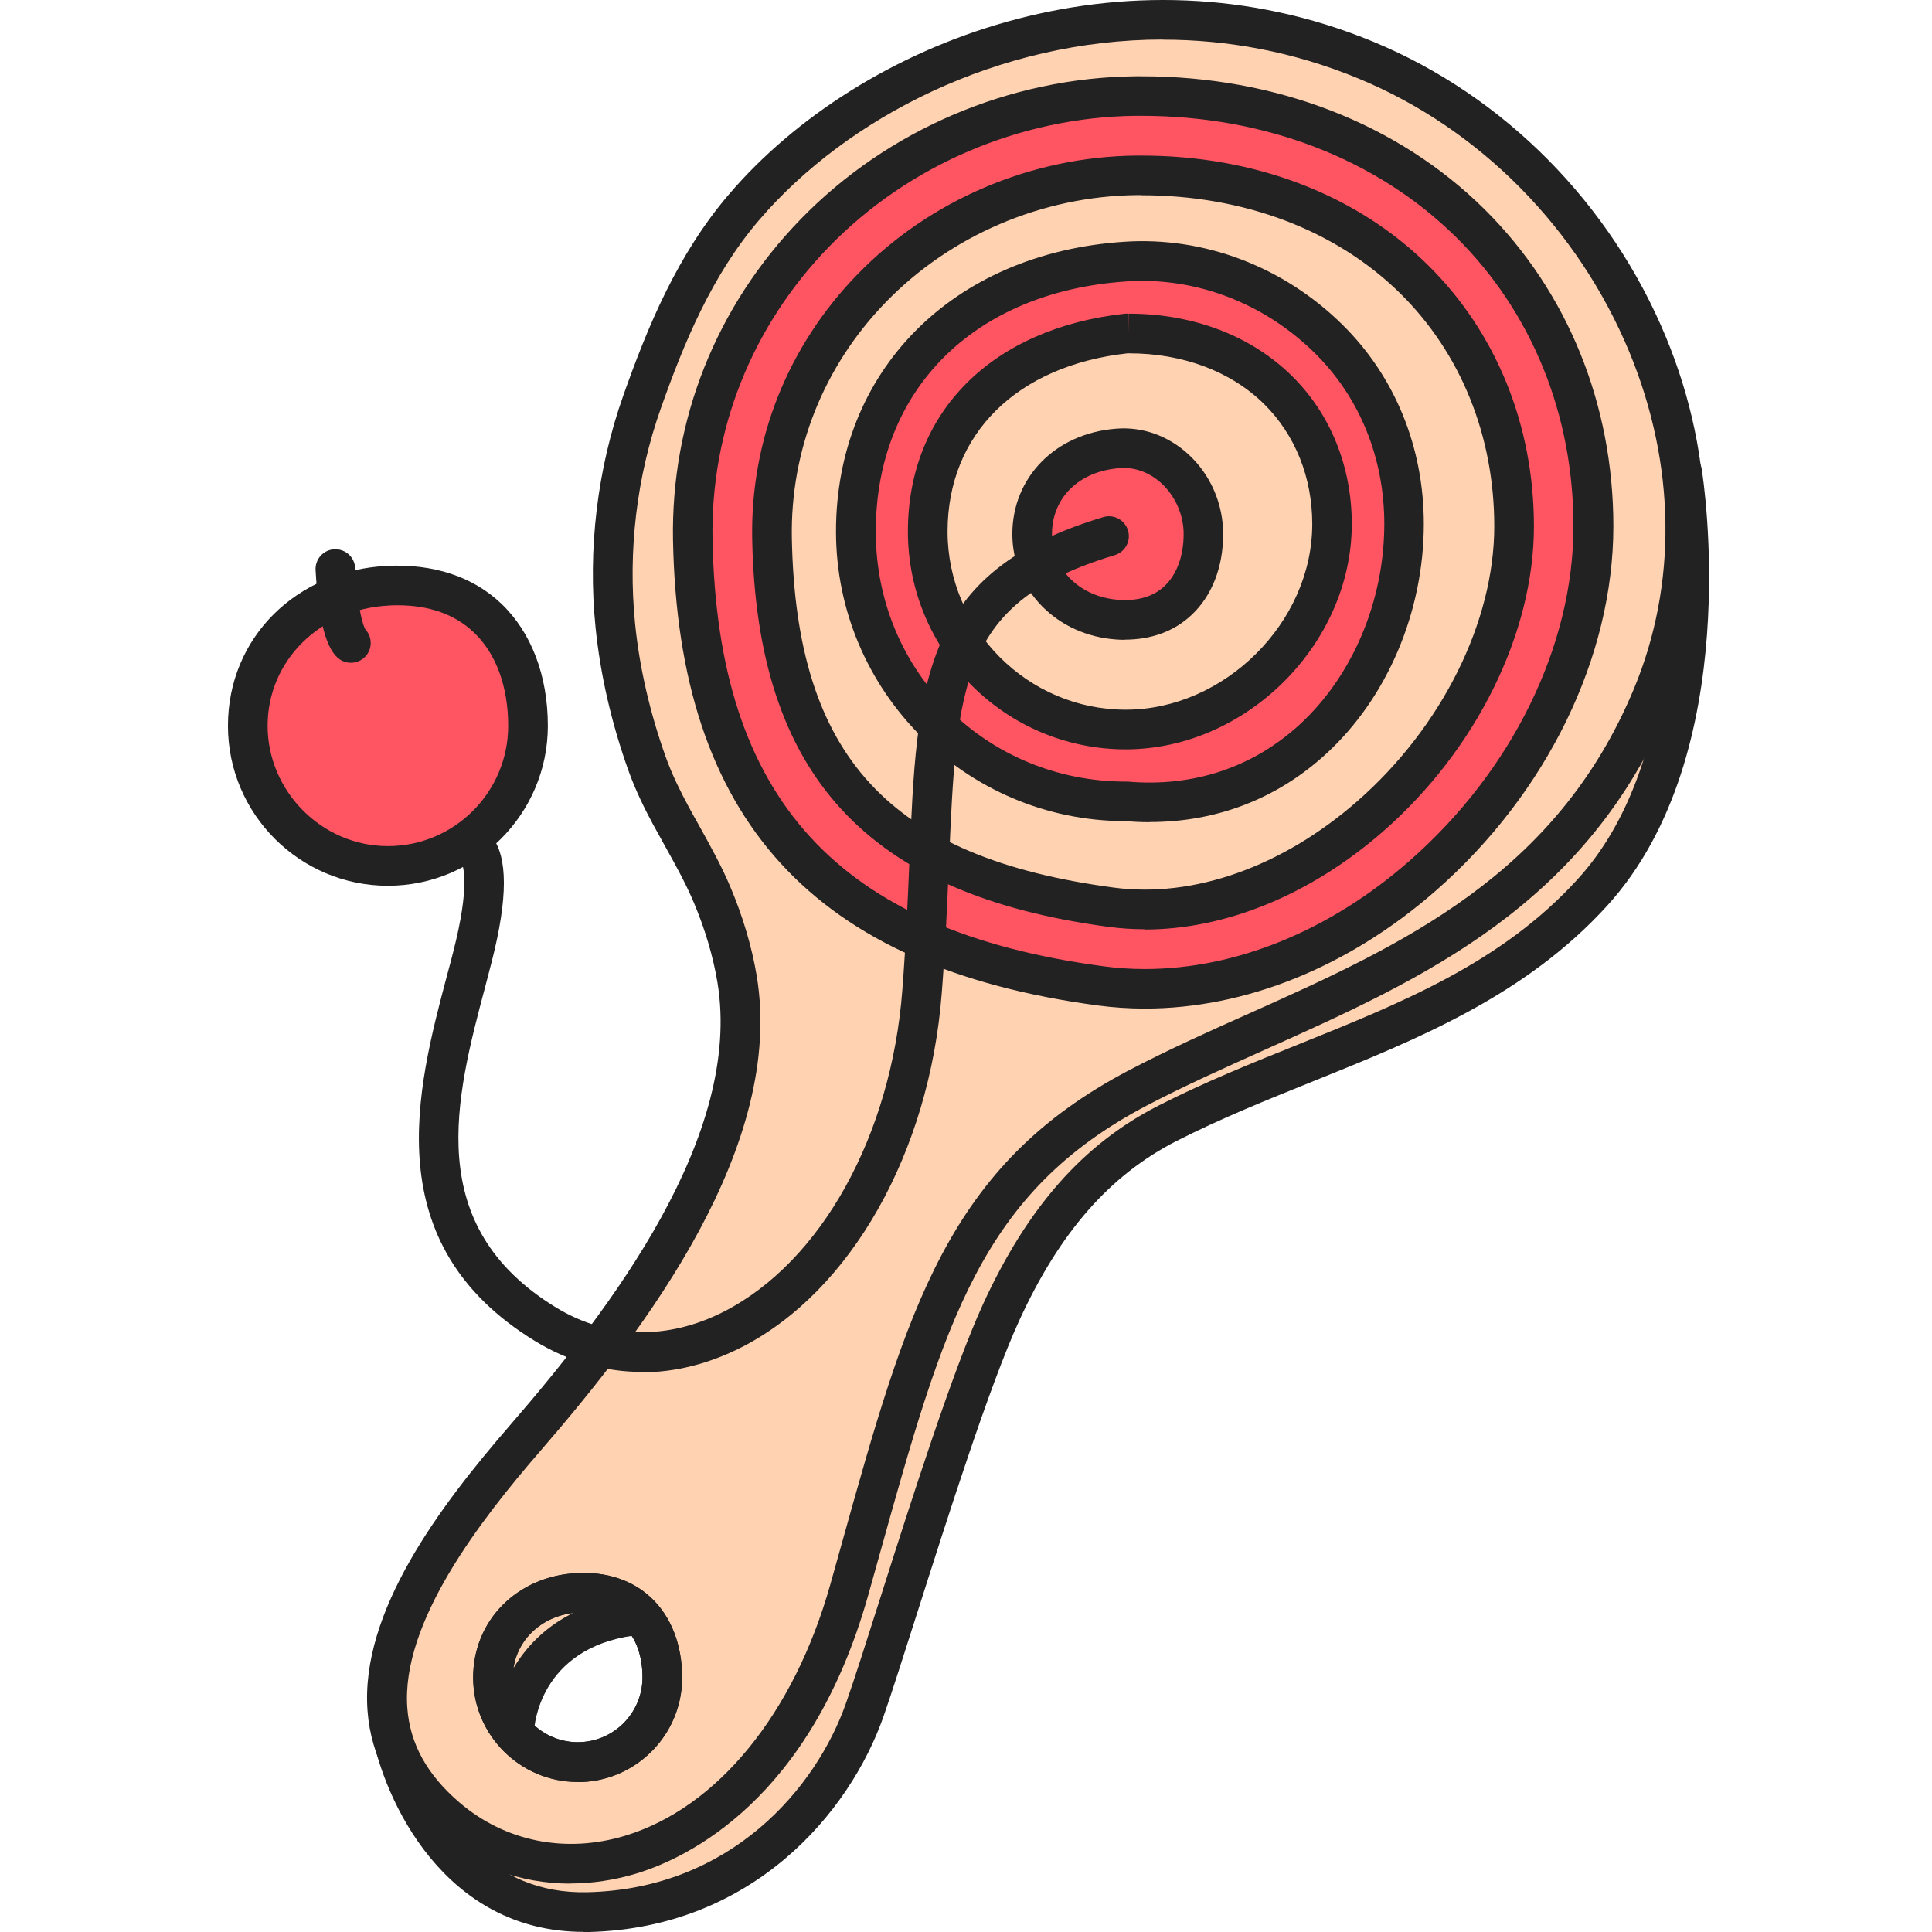 <svg width="327" height="327" viewBox="0 0 327 327" fill="none" xmlns="http://www.w3.org/2000/svg">
<path d="M193.134 113.945L284.705 79.849C284.705 79.849 292.155 126.138 269.558 150.994C250.251 172.226 222.173 177.551 197.586 190.102C183.983 197.037 175.638 208.582 169.419 222.139C162.17 237.957 150.961 276.169 146.352 289.347C141.744 302.524 127.246 322.95 99.571 323.599C71.896 324.248 66.147 292.3 66.147 292.3L101.719 311.563C101.719 311.563 109.617 303.665 112.1 301.674C114.583 299.683 135.815 258.182 135.815 258.182L193.134 113.901V113.945Z" fill="#FFD2B2"/>
<path d="M98.764 326.978C75.251 326.978 64.982 304.784 62.834 292.904C62.61 291.629 63.125 290.354 64.176 289.593C65.228 288.832 66.615 288.743 67.733 289.369L101.113 307.446C103.597 305.008 107.87 300.824 109.839 299.213C111.942 296.64 123.15 275.61 132.748 256.84L190 112.715C190.358 111.842 191.051 111.149 191.946 110.813L283.518 76.718C284.457 76.359 285.509 76.449 286.381 76.964C287.254 77.478 287.835 78.328 288.014 79.335C288.328 81.281 295.442 127.526 272.04 153.277C258.147 168.557 239.846 175.918 222.149 183.055C214.476 186.142 206.556 189.341 199.128 193.122C187.83 198.894 179.35 208.559 172.482 223.571C167.515 234.422 160.446 256.638 155.278 272.881C152.951 280.174 150.96 286.461 149.55 290.488C143.8 306.91 127.289 326.329 99.681 327C99.391 327 99.078 327 98.787 327L98.764 326.978ZM71.649 299.124C74.982 307.715 82.813 320.713 99.502 320.266C123.687 319.684 138.14 302.659 143.196 288.251C144.583 284.313 146.575 278.071 148.879 270.822C154.383 253.506 161.251 231.984 166.374 220.752C173.914 204.309 183.355 193.614 196.085 187.126C203.759 183.211 211.836 179.945 219.644 176.813C237.43 169.653 254.232 162.897 267.074 148.757C284.502 129.584 283.003 96.115 281.884 84.503L195.705 116.585L138.946 259.48C138.946 259.48 138.856 259.681 138.811 259.77C128.967 278.988 116.707 302.345 114.201 304.337C112.3 305.858 106.259 311.809 104.111 313.979C103.06 315.031 101.449 315.255 100.129 314.561L71.649 299.124ZM109.995 299.101C109.995 299.101 109.973 299.124 109.951 299.146C109.951 299.146 109.995 299.124 109.995 299.101Z" fill="#222222"/>
<path d="M87.063 292.636C87.063 292.636 87.712 276.169 106.818 273.529L109.615 255.743L92.321 258.719L77.488 271.068C77.488 271.068 72.879 295.455 87.041 292.636H87.063Z" fill="#FFD2B2"/>
<path d="M84.918 296.215C81.427 296.215 79.101 294.738 77.714 293.351C71.293 286.998 73.888 272.097 74.201 270.419C74.335 269.659 74.76 268.965 75.342 268.473L90.175 256.123C90.623 255.743 91.182 255.497 91.764 255.385L109.058 252.409C110.132 252.23 111.206 252.566 111.989 253.327C112.749 254.087 113.107 255.161 112.951 256.235L110.154 274.021C109.93 275.476 108.767 276.617 107.29 276.818C91.316 279.033 90.444 292.188 90.421 292.747C90.332 294.291 89.236 295.589 87.714 295.88C86.707 296.081 85.79 296.17 84.918 296.17V296.215ZM80.622 272.836C79.951 277.444 79.638 285.812 82.457 288.586C82.792 288.922 83.284 289.28 84.135 289.436C85.544 282.814 90.802 273.417 103.912 270.643L105.612 259.837L93.822 261.851L80.644 272.836H80.622Z" fill="#222222"/>
<path d="M231.187 10.181C188.21 -7.605 145.702 11.993 125.946 35.059C117.691 44.68 112.858 56.202 108.675 68.014C104.379 80.14 102.836 93.094 104.133 105.891C104.939 113.856 106.796 121.686 109.48 129.203C110.576 132.269 111.986 135.155 113.485 137.951C115.879 142.403 118.496 146.699 120.51 151.442C122.434 156.028 123.911 160.794 124.738 165.716C129.325 193.212 105.901 223.773 88.897 243.416C69.635 265.654 54.801 289.861 75.563 307.648C96.325 325.434 131.405 313.084 143.755 269.1C156.105 225.115 161.541 200.416 192.662 184.106C223.782 167.796 262.33 159.407 279.624 117.883C296.918 76.359 272.398 27.207 231.21 10.159L231.187 10.181ZM97.779 298.251C89.859 298.251 83.461 291.83 83.461 283.933C83.461 276.035 89.882 269.994 97.779 269.614C107.668 269.122 112.12 276.035 112.12 283.933C112.12 291.83 105.699 298.251 97.779 298.251Z" fill="#FFD2B2"/>
<path d="M96.549 318.812C88.07 318.812 79.971 315.858 73.349 310.176C66.525 304.336 62.789 297.401 62.207 289.57C60.954 272.813 74.445 254.915 86.347 241.201C103.462 221.446 125.723 192.182 121.427 166.252C120.689 161.845 119.347 157.303 117.423 152.739C116.036 149.451 114.335 146.408 112.546 143.186C111.874 141.978 111.203 140.748 110.532 139.54C109.234 137.123 107.601 133.902 106.326 130.322C103.462 122.268 101.605 114.147 100.8 106.204C99.458 92.96 101.091 79.357 105.521 66.873C109.637 55.239 114.671 43.046 123.419 32.844C145.679 6.847 190.313 -10.379 232.463 7.071C254.567 16.222 272.622 34.455 281.974 57.074C290.52 77.746 290.788 99.806 282.712 119.18C268.505 153.254 240.897 165.648 214.207 177.618C207.227 180.75 200.604 183.726 194.206 187.059C165.971 201.847 159.886 223.661 148.834 263.26L146.955 269.972C137.178 304.739 116.237 314.516 107.691 317.111C103.954 318.23 100.218 318.789 96.549 318.789V318.812ZM196.801 6.691C169.014 6.691 143.397 19.846 128.497 37.23C120.465 46.604 115.745 58.103 111.852 69.111C107.758 80.655 106.259 93.251 107.489 105.533C108.228 112.939 109.973 120.523 112.657 128.062C113.776 131.217 115.275 134.148 116.461 136.363C117.11 137.571 117.758 138.734 118.43 139.92C120.219 143.164 122.099 146.52 123.62 150.122C125.745 155.156 127.244 160.212 128.072 165.134C132.86 193.86 109.458 224.802 91.448 245.586C81.269 257.331 67.867 274.626 68.941 289.078C69.389 295.141 72.275 300.376 77.756 305.075C85.497 311.697 95.699 313.755 105.789 310.713C121.383 305.992 134.381 290.085 140.534 268.182L142.413 261.47C153.599 221.423 160.334 197.261 191.118 181.13C197.696 177.685 204.698 174.53 211.477 171.51C236.982 160.078 263.36 148.243 276.537 116.608C283.92 98.888 283.651 78.664 275.799 59.647C267.118 38.661 250.406 21.748 229.935 13.291C218.905 8.727 207.696 6.713 196.823 6.713L196.801 6.691ZM97.78 301.607C88.025 301.607 80.083 293.665 80.083 283.933C80.083 274.2 87.622 266.75 97.601 266.258C102.724 265.99 107.087 267.466 110.264 270.487C113.619 273.664 115.454 278.451 115.454 283.955C115.454 293.709 107.512 301.629 97.78 301.629V301.607ZM98.764 272.925C98.496 272.925 98.227 272.925 97.936 272.925C91.582 273.238 86.795 277.959 86.795 283.91C86.795 289.861 91.717 294.873 97.78 294.873C103.843 294.873 108.742 289.951 108.742 283.91C108.742 280.263 107.646 277.221 105.632 275.319C103.954 273.731 101.65 272.925 98.742 272.925H98.764Z" fill="#222222"/>
<path d="M203.671 90.387C203.671 98.396 199.062 105.533 189.173 104.884C181.186 104.347 174.676 98.396 174.676 90.387C174.676 82.378 180.605 76.561 189.173 75.889C197.16 75.285 203.671 82.378 203.671 90.387Z" fill="#FF5563"/>
<path d="M190.425 108.285C189.955 108.285 189.463 108.285 188.97 108.24C178.925 107.569 171.341 99.895 171.341 90.387C171.341 80.878 178.567 73.339 188.926 72.556C193.4 72.198 197.741 73.764 201.164 76.918C204.9 80.364 207.025 85.286 207.025 90.387C207.025 96.002 205.123 100.879 201.633 104.123C198.725 106.853 194.854 108.262 190.402 108.262L190.425 108.285ZM190.134 79.223C189.91 79.223 189.664 79.223 189.44 79.245C182.617 79.76 178.053 84.257 178.053 90.387C178.053 96.517 182.93 101.103 189.418 101.528C192.64 101.73 195.212 100.969 197.069 99.224C199.172 97.255 200.336 94.123 200.336 90.387C200.336 87.187 198.949 84.01 196.622 81.84C194.765 80.118 192.505 79.2 190.156 79.2L190.134 79.223Z" fill="#222222"/>
<path d="M97.783 301.607C88.028 301.607 80.086 293.665 80.086 283.933C80.086 274.201 87.626 266.751 97.604 266.258C102.727 265.99 107.09 267.466 110.267 270.487C113.623 273.664 115.457 278.451 115.457 283.955C115.457 293.71 107.515 301.63 97.783 301.63V301.607ZM98.767 272.925C98.499 272.925 98.23 272.925 97.939 272.925C91.585 273.239 86.798 277.959 86.798 283.91C86.798 289.861 91.72 294.873 97.783 294.873C103.846 294.873 108.745 289.951 108.745 283.91C108.745 280.264 107.649 277.221 105.635 275.319C103.958 273.731 101.653 272.925 98.745 272.925H98.767Z" fill="#222222"/>
<path d="M89.368 122.827C89.368 135.915 78.742 146.542 65.653 146.542C52.566 146.542 41.938 135.938 41.938 122.827C41.938 109.717 52.566 99.761 65.653 99.112C82.008 98.284 89.368 109.739 89.368 122.827Z" fill="#FF5563"/>
<path d="M65.654 149.92C50.731 149.92 38.583 137.772 38.583 122.849C38.583 107.927 50.15 96.539 65.497 95.779C73.35 95.398 80.04 97.591 84.827 102.155C89.928 107.01 92.725 114.348 92.725 122.849C92.725 137.772 80.576 149.92 65.654 149.92ZM67.309 102.446C66.817 102.446 66.325 102.446 65.833 102.49C54.132 103.072 45.295 111.842 45.295 122.849C45.295 133.857 54.423 143.209 65.654 143.209C76.885 143.209 86.013 134.081 86.013 122.849C86.013 116.205 83.955 110.589 80.196 107.032C76.997 103.989 72.656 102.446 67.309 102.446Z" fill="#222222"/>
<path d="M193.738 167.349C191.254 167.349 188.771 167.192 186.31 166.857C140.043 160.682 118.096 136.698 117.246 91.371C116.865 71.974 124.203 53.517 137.873 39.445C151.968 24.925 171.768 16.468 192.171 16.244C192.507 16.244 192.843 16.244 193.201 16.244C215.081 16.244 234.791 23.873 248.841 37.767C262.265 51.056 269.67 69.267 269.67 89.045C269.67 110.254 258.864 132.38 240.742 148.243C226.625 160.592 209.846 167.349 193.738 167.349ZM193.201 29.668C192.91 29.668 192.619 29.668 192.328 29.668C175.481 29.847 159.149 36.827 147.516 48.796C136.352 60.296 130.378 75.33 130.669 91.125C131.407 129.606 148.567 148.287 188.1 153.545C202.552 155.469 218.526 149.854 231.905 138.13C246.917 124.975 256.247 106.16 256.247 89.045C256.247 72.869 250.273 58.059 239.4 47.297C227.878 35.91 211.501 29.668 193.201 29.668Z" fill="#FF5563"/>
<path d="M193.737 170.705C191.097 170.705 188.457 170.526 185.884 170.19C137.671 163.769 114.806 138.734 113.911 91.461C113.531 71.169 121.182 51.861 135.501 37.118C150.222 21.949 170.872 13.134 192.17 12.91H193.222C215.975 12.91 236.58 20.897 251.234 35.395C265.307 49.333 273.07 68.394 273.07 89.067C273.07 111.216 261.817 134.282 243.001 150.771C228.325 163.635 210.829 170.705 193.781 170.705H193.737ZM193.2 19.6H192.215C172.706 19.823 153.779 27.9 140.288 41.794C127.245 55.239 120.242 72.824 120.6 91.326C121.428 135.289 141.832 157.549 186.756 163.545C189.038 163.859 191.387 164.015 193.737 164.015C209.174 164.015 225.081 157.527 238.527 145.737C255.933 130.501 266.313 109.314 266.313 89.067C266.313 70.184 259.266 52.823 246.469 40.16C233.068 26.916 214.14 19.6 193.177 19.6H193.2ZM193.759 157.281C191.701 157.281 189.665 157.147 187.651 156.878C146.687 151.419 128.073 131.15 127.312 91.192C126.999 74.502 133.308 58.618 145.098 46.469C157.336 33.851 174.541 26.513 192.282 26.334H193.2C212.395 26.334 229.645 32.934 241.771 44.948C253.27 56.336 259.624 71.996 259.624 89.089C259.624 107.166 249.847 126.944 234.119 140.703C221.837 151.442 207.451 157.326 193.759 157.326V157.281ZM193.2 33.023H192.372C176.398 33.202 160.938 39.802 149.931 51.145C139.393 61.996 133.756 76.18 134.024 91.08C134.718 128.04 150.513 145.177 188.546 150.234C202.059 152.023 217.049 146.699 229.712 135.624C244.03 123.096 252.912 105.242 252.912 89.067C252.912 73.809 247.274 59.826 237.05 49.713C226.177 38.974 210.606 33.046 193.2 33.046V33.023Z" fill="#222222"/>
<path d="M190.539 135.624C165.348 135.624 144.854 115.131 144.854 89.939C144.854 64.748 161.925 46.156 190.472 44.277C203.896 43.382 216.201 48.796 224.881 57.387C233.092 65.508 237.611 76.628 237.611 88.686C237.611 113.699 219.221 138.108 190.539 135.647V135.624ZM191.099 56.447C190.942 56.447 190.786 56.447 190.607 56.447C170.292 58.707 157.025 71.683 157.025 89.962C157.025 108.24 172.06 123.476 190.539 123.476C209.019 123.476 225.463 107.211 225.463 88.686C225.463 79.894 222.219 71.862 216.335 66.045C210.071 59.848 201.122 56.447 191.099 56.447Z" fill="#FF5563"/>
<path d="M194.565 139.159C193.178 139.159 191.791 139.092 190.381 138.98C163.422 138.913 141.497 116.943 141.497 89.939C141.497 62.935 161.073 42.845 190.247 40.921C203.827 40.004 217.296 45.149 227.251 54.993C236.111 63.741 240.988 75.71 240.988 88.664C240.988 103.542 234.813 118.084 224.477 127.57C216.177 135.199 205.908 139.137 194.587 139.137L194.565 139.159ZM193.312 47.543C192.44 47.543 191.567 47.566 190.694 47.633C164.899 49.333 148.231 65.956 148.231 89.962C148.231 113.967 167.226 132.291 190.56 132.291C190.65 132.291 190.762 132.291 190.851 132.291C201.948 133.253 212.016 129.919 219.958 122.648C228.929 114.415 234.299 101.707 234.299 88.686C234.299 77.522 230.137 67.253 222.553 59.781C214.611 51.928 204.096 47.543 193.334 47.543H193.312ZM190.538 126.832C170.201 126.832 153.668 110.298 153.668 89.962C153.668 69.625 168.009 55.597 190.225 53.114C190.493 53.092 190.762 53.069 191.03 53.092L191.075 56.447V53.092C201.993 53.092 211.792 56.85 218.683 63.651C225.215 70.095 228.795 78.999 228.795 88.686C228.795 109.001 210.919 126.832 190.516 126.832H190.538ZM190.829 59.803C172.103 61.884 160.38 73.451 160.38 89.962C160.38 106.473 173.915 120.12 190.538 120.12C207.161 120.12 222.106 105.444 222.106 88.686C222.106 80.811 219.22 73.607 213.984 68.417C208.369 62.868 200.225 59.803 191.097 59.803C191.075 59.803 190.873 59.803 190.851 59.803H190.829Z" fill="#222222"/>
<path d="M108.654 232.207C102.412 232.207 96.282 230.462 90.577 226.994C63.596 210.506 70.576 184.285 75.655 165.112C76.035 163.724 76.393 162.36 76.728 161.04C79.57 149.943 78.429 146.542 78.049 145.826C76.661 145.424 75.632 144.126 75.632 142.605C75.632 140.748 77.131 139.249 78.988 139.249C79.57 139.249 81.583 139.405 83.239 141.553C85.968 145.088 85.968 152.001 83.239 162.718C82.903 164.06 82.523 165.447 82.165 166.857C77.109 185.873 71.404 207.418 94.09 221.289C102.86 226.636 112.972 226.882 122.548 221.983C138.992 213.571 150.849 192.205 152.728 167.55C153.332 159.653 153.646 152.359 153.914 145.938C155.189 115.265 155.972 96.741 186.735 87.523C188.502 86.986 190.382 87.993 190.918 89.783C191.455 91.55 190.449 93.43 188.659 93.967C162.483 101.819 161.901 115.735 160.604 146.251C160.335 152.74 160.022 160.1 159.395 168.109C157.315 195.046 144.048 218.537 125.568 228.001C119.997 230.842 114.27 232.274 108.632 232.274L108.654 232.207Z" fill="#222222"/>
<path d="M59.39 112.178C58.741 112.178 58.092 111.999 57.533 111.619C55.273 110.12 53.909 105.175 53.416 96.517C53.304 94.66 54.714 93.072 56.571 92.96C58.406 92.87 60.016 94.257 60.106 96.114C60.553 103.699 61.582 106.07 61.828 106.518C62.88 107.636 63.059 109.359 62.187 110.679C61.538 111.641 60.486 112.178 59.39 112.178Z" fill="#222222"/>
</svg>
